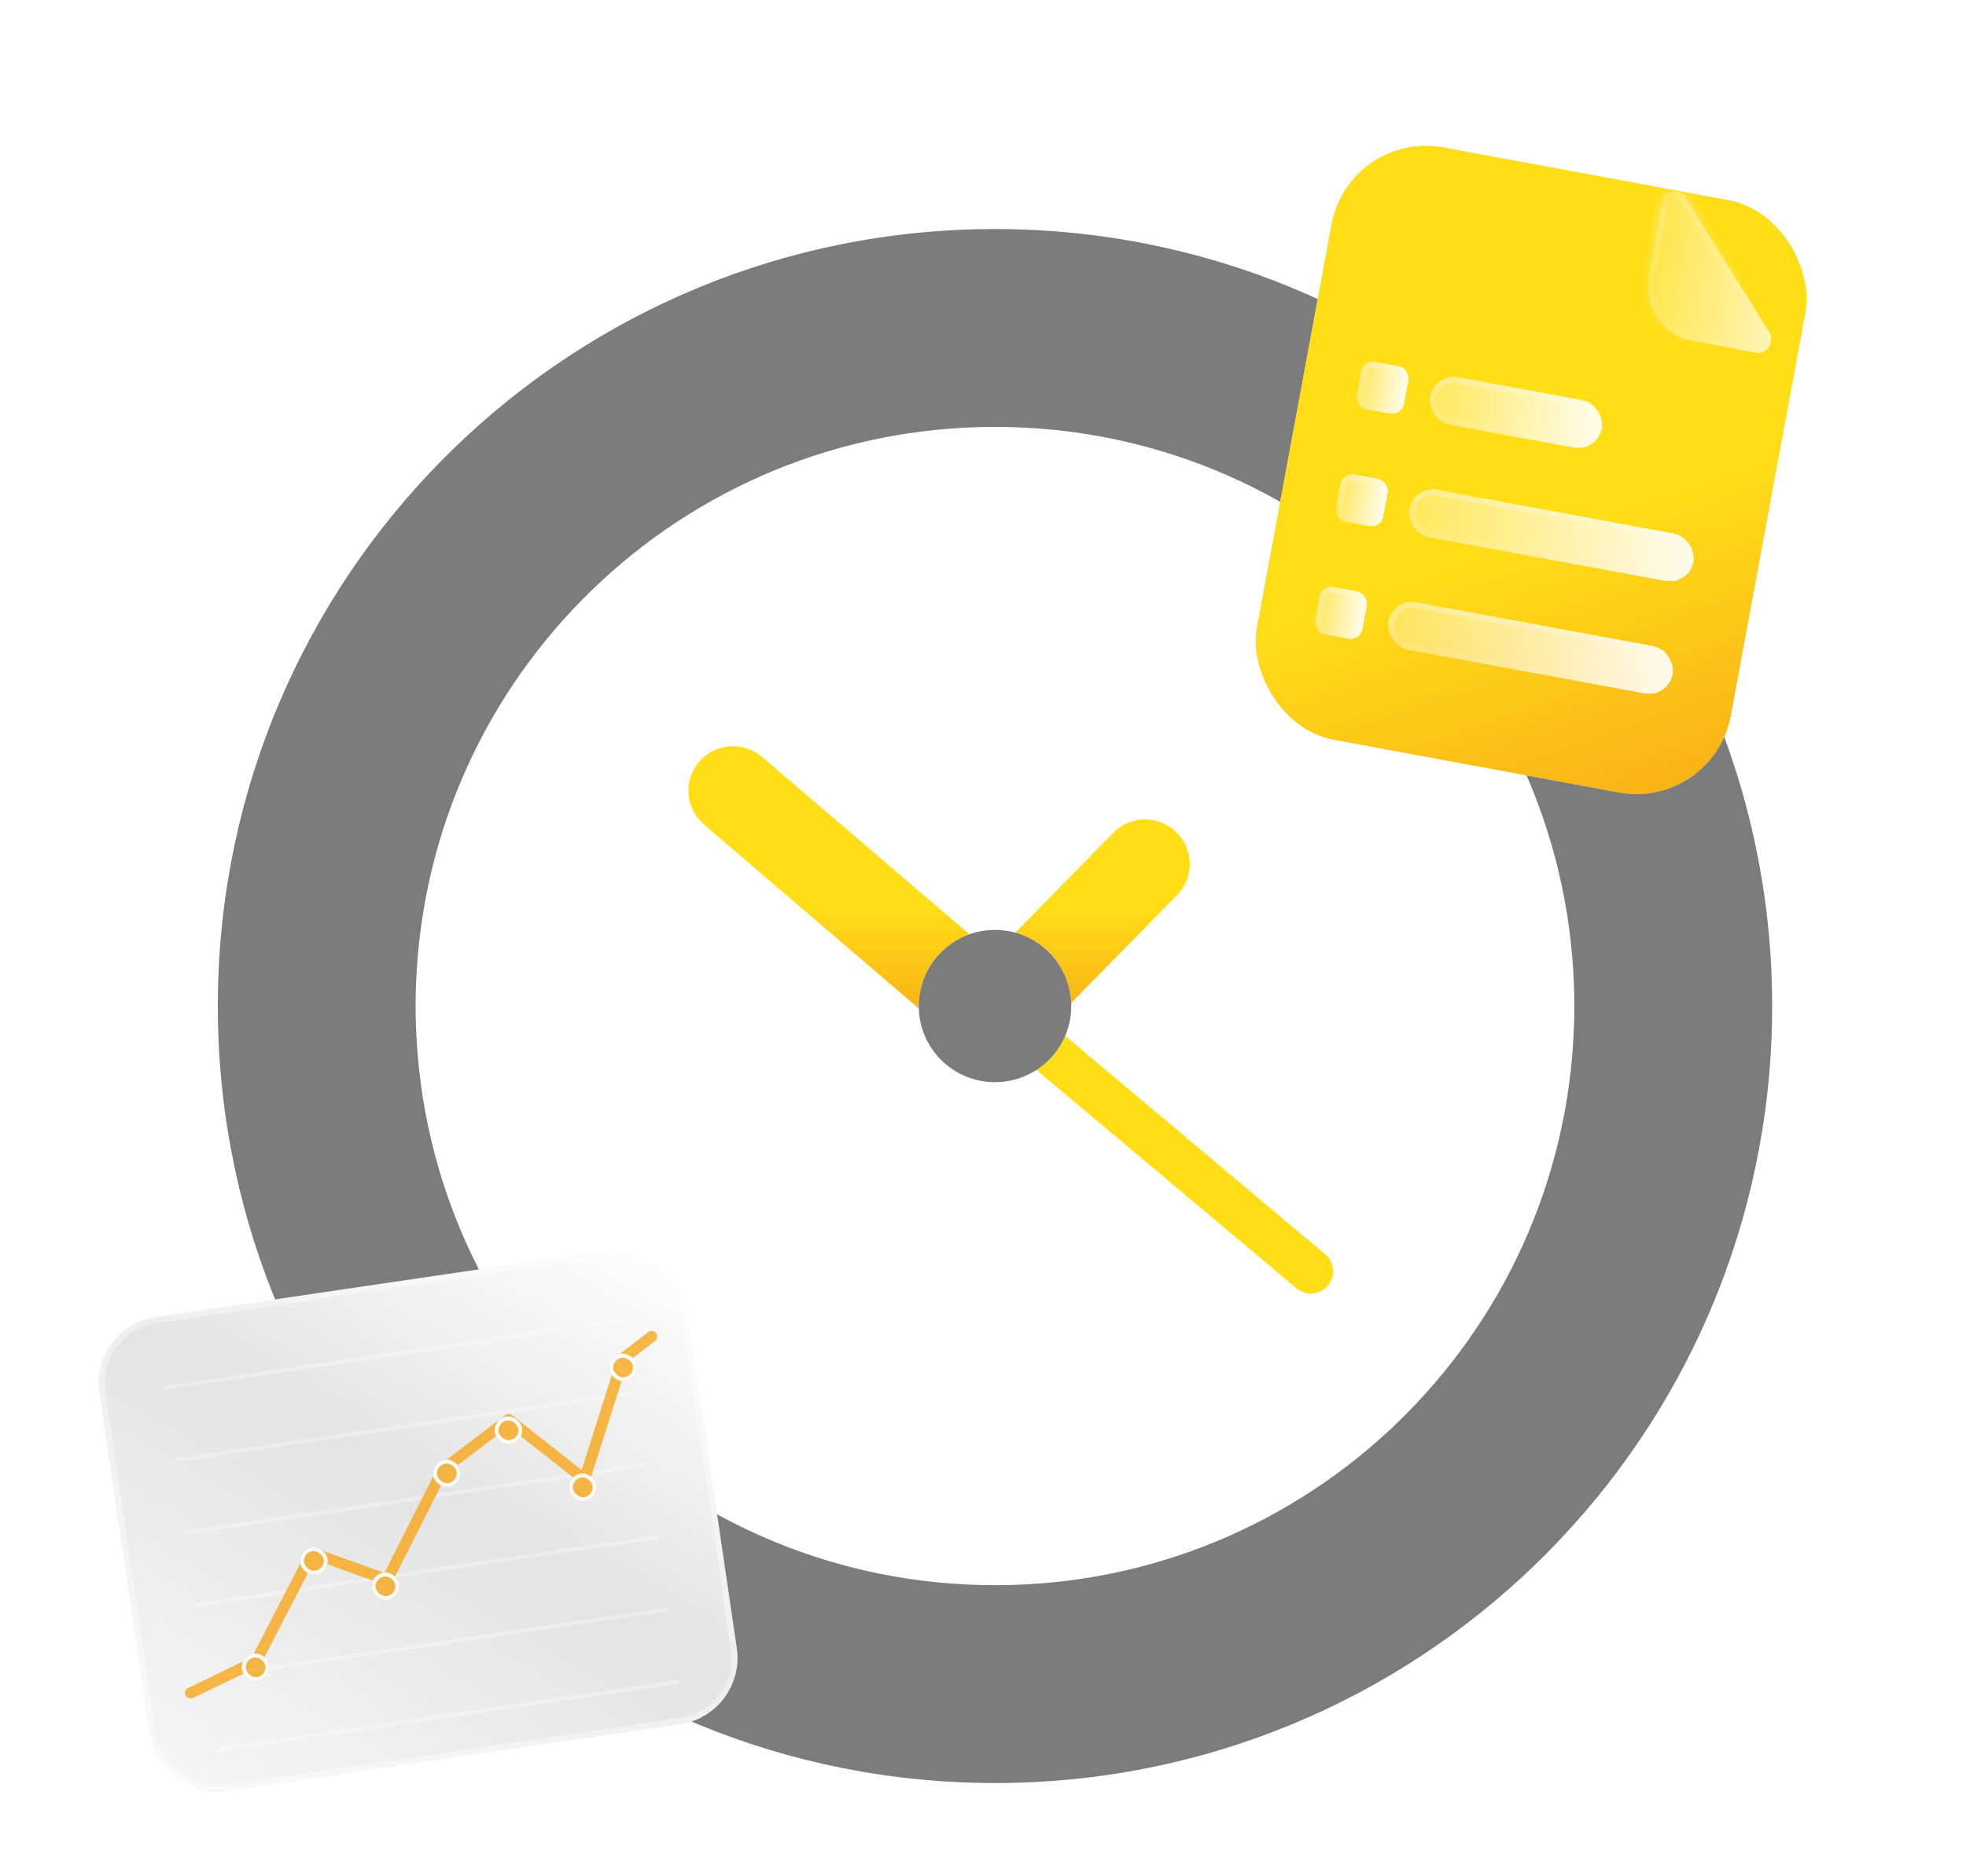 <svg width="88" height="84" viewBox="0 0 88 84" fill="none" xmlns="http://www.w3.org/2000/svg">
<path d="M79.322 45.043C79.322 45.465 79.315 45.888 79.301 46.303C78.637 64.932 63.327 79.825 44.536 79.825C25.746 79.825 10.436 64.932 9.772 46.303C9.743 45.461 9.743 44.619 9.772 43.778C10.436 25.155 25.746 10.254 44.536 10.254C63.327 10.254 78.637 25.155 79.301 43.777C79.315 44.199 79.322 44.621 79.322 45.043Z" fill="#7C7C7C"/>
<path d="M70.469 45.043C70.469 45.355 70.463 45.668 70.451 45.98C69.955 59.864 58.544 70.968 44.536 70.968C30.527 70.968 19.117 59.864 18.621 45.98C18.596 45.353 18.596 44.726 18.621 44.099C19.117 30.215 30.528 19.112 44.536 19.112C58.544 19.112 69.955 30.215 70.451 44.099C70.463 44.412 70.469 44.724 70.469 45.043Z" fill="white"/>
<path d="M52.679 40.083L47.942 44.905C47.931 44.56 47.864 44.218 47.745 43.894C47.745 43.875 47.739 43.861 47.732 43.842C47.543 43.339 47.237 42.887 46.84 42.525C46.444 42.162 45.967 41.898 45.448 41.755L49.838 37.274C50.21 36.899 50.717 36.687 51.246 36.684C51.775 36.682 52.283 36.889 52.66 37.261C53.447 38.029 53.453 39.295 52.679 40.083ZM43.394 41.827C42.926 41.994 42.5 42.26 42.145 42.608C41.79 42.956 41.515 43.377 41.34 43.841C41.333 43.861 41.326 43.874 41.326 43.894C41.191 44.261 41.123 44.65 41.123 45.042C41.123 45.081 41.123 45.12 41.13 45.153L31.478 36.888C31.282 36.713 31.123 36.502 31.01 36.266C30.896 36.03 30.83 35.774 30.816 35.513C30.801 35.251 30.838 34.989 30.924 34.742C31.011 34.495 31.145 34.267 31.32 34.072C32.049 33.252 33.308 33.18 34.136 33.908L43.394 41.827Z" fill="url(#paint0_linear_956_12155)"/>
<path d="M59.434 57.551C59.341 57.664 59.223 57.755 59.091 57.817C58.958 57.88 58.813 57.912 58.666 57.912C58.444 57.912 58.214 57.833 58.03 57.676L46.387 47.898C46.962 47.533 47.413 47.002 47.68 46.376L59.309 56.147C59.736 56.501 59.788 57.131 59.434 57.551Z" fill="#FFDE18"/>
<path d="M47.95 45.042C47.95 46.925 46.421 48.448 44.537 48.448C42.653 48.448 41.124 46.925 41.124 45.042C41.124 44.635 41.196 44.254 41.327 43.894C41.327 43.874 41.334 43.861 41.341 43.842C41.827 42.548 43.073 41.63 44.537 41.63C46.001 41.63 47.247 42.548 47.733 43.842C47.74 43.861 47.747 43.874 47.747 43.894C47.877 44.255 47.95 44.635 47.95 45.042Z" fill="#7C7C7C"/>
<g filter="url(#filter0_d_956_12155)">
<rect x="60.383" y="4.741" width="21.572" height="26.965" rx="4.298" transform="rotate(10.481 60.383 4.741)" fill="#D9D9D9"/>
<rect x="60.383" y="4.741" width="21.572" height="26.965" rx="4.298" transform="rotate(10.481 60.383 4.741)" fill="url(#paint1_linear_956_12155)"/>
</g>
<g filter="url(#filter1_d_956_12155)">
<mask id="path-7-inside-1_956_12155" fill="white">
<path d="M75.691 15.242C76.506 15.401 77.639 15.615 78.603 15.789C79.096 15.879 79.461 15.303 79.189 14.865C78.204 13.277 76.442 10.437 75.434 8.812C75.155 8.362 74.494 8.514 74.395 9.047L73.792 12.309C73.538 13.678 74.397 15.002 75.691 15.242"/>
</mask>
<path d="M75.691 15.242C76.506 15.401 77.639 15.615 78.603 15.789C79.096 15.879 79.461 15.303 79.189 14.865C78.204 13.277 76.442 10.437 75.434 8.812C75.155 8.362 74.494 8.514 74.395 9.047L73.792 12.309C73.538 13.678 74.397 15.002 75.691 15.242" fill="url(#paint2_linear_956_12155)" fill-opacity="0.67" shape-rendering="crispEdges"/>
<path d="M78.603 15.789L78.651 15.524L78.65 15.524L78.603 15.789ZM79.189 14.865L78.96 15.007L78.96 15.007L79.189 14.865ZM75.434 8.812L75.205 8.954L75.205 8.954L75.434 8.812ZM75.639 15.506C76.455 15.666 77.59 15.88 78.555 16.055L78.65 15.524C77.689 15.35 76.556 15.136 75.743 14.977L75.639 15.506ZM78.554 16.055C79.305 16.192 79.799 15.335 79.418 14.723L78.96 15.007C79.124 15.271 78.886 15.567 78.651 15.524L78.554 16.055ZM79.418 14.723C78.431 13.133 76.673 10.297 75.663 8.669L75.205 8.954C76.212 10.576 77.976 13.422 78.96 15.007L79.418 14.723ZM75.663 8.67C75.459 8.34 75.104 8.226 74.787 8.298C74.473 8.369 74.2 8.622 74.13 8.998L74.66 9.096C74.689 8.939 74.796 8.849 74.907 8.824C75.015 8.799 75.13 8.834 75.205 8.954L75.663 8.67ZM74.13 8.998L73.526 12.26L74.057 12.358L74.66 9.096L74.13 8.998ZM73.526 12.26C73.249 13.761 74.187 15.238 75.642 15.507L75.74 14.976C74.606 14.767 73.828 13.594 74.057 12.358L73.526 12.26Z" fill="url(#paint3_linear_956_12155)" mask="url(#path-7-inside-1_956_12155)"/>
</g>
<g filter="url(#filter2_d_956_12155)">
<rect x="61.023" y="16.103" width="2.157" height="2.157" rx="0.539" transform="rotate(10.481 61.023 16.103)" fill="url(#paint4_linear_956_12155)" fill-opacity="0.89" shape-rendering="crispEdges"/>
<rect x="61.13" y="16.26" width="1.888" height="1.888" rx="0.404" transform="rotate(10.481 61.13 16.26)" stroke="url(#paint5_linear_956_12155)" stroke-width="0.27" shape-rendering="crispEdges"/>
</g>
<g filter="url(#filter3_b_956_12155)">
<rect x="64.205" y="16.691" width="7.82" height="2.157" rx="1.079" transform="rotate(10.481 64.205 16.691)" fill="url(#paint6_linear_956_12155)" fill-opacity="0.89"/>
<rect x="64.313" y="16.849" width="7.55" height="1.888" rx="0.944" transform="rotate(10.481 64.313 16.849)" stroke="url(#paint7_linear_956_12155)" stroke-width="0.27"/>
</g>
<g filter="url(#filter4_d_956_12155)">
<rect x="60.091" y="21.141" width="2.157" height="2.157" rx="0.539" transform="rotate(10.481 60.091 21.141)" fill="url(#paint8_linear_956_12155)" fill-opacity="0.89" shape-rendering="crispEdges"/>
<rect x="60.199" y="21.298" width="1.888" height="1.888" rx="0.404" transform="rotate(10.481 60.199 21.298)" stroke="url(#paint9_linear_956_12155)" stroke-width="0.27" shape-rendering="crispEdges"/>
</g>
<g filter="url(#filter5_d_956_12155)">
<rect x="63.272" y="21.73" width="12.943" height="2.157" rx="1.079" transform="rotate(10.481 63.272 21.73)" fill="url(#paint10_linear_956_12155)" fill-opacity="0.89" shape-rendering="crispEdges"/>
<rect x="63.38" y="21.887" width="12.674" height="1.888" rx="0.944" transform="rotate(10.481 63.38 21.887)" stroke="url(#paint11_linear_956_12155)" stroke-width="0.27" shape-rendering="crispEdges"/>
</g>
<g filter="url(#filter6_d_956_12155)">
<rect x="59.159" y="26.179" width="2.157" height="2.157" rx="0.539" transform="rotate(10.481 59.159 26.179)" fill="url(#paint12_linear_956_12155)" fill-opacity="0.89" shape-rendering="crispEdges"/>
<rect x="59.267" y="26.336" width="1.888" height="1.888" rx="0.404" transform="rotate(10.481 59.267 26.336)" stroke="url(#paint13_linear_956_12155)" stroke-width="0.27" shape-rendering="crispEdges"/>
</g>
<g filter="url(#filter7_d_956_12155)">
<rect x="62.341" y="26.768" width="12.943" height="2.157" rx="1.079" transform="rotate(10.481 62.341 26.768)" fill="url(#paint14_linear_956_12155)" fill-opacity="0.89" shape-rendering="crispEdges"/>
<rect x="62.449" y="26.925" width="12.674" height="1.888" rx="0.944" transform="rotate(10.481 62.449 26.925)" stroke="url(#paint15_linear_956_12155)" stroke-width="0.27" shape-rendering="crispEdges"/>
</g>
<g filter="url(#filter8_d_956_12155)">
<rect x="4.015" y="58.684" width="26.557" height="21.455" rx="3" transform="rotate(-8.379 4.015 58.684)" fill="url(#paint16_linear_956_12155)"/>
<rect x="4.168" y="58.797" width="26.287" height="21.185" rx="2.865" transform="rotate(-8.379 4.168 58.797)" stroke="white" stroke-opacity="0.4" stroke-width="0.27"/>
</g>
<g filter="url(#filter9_d_956_12155)">
<path d="M9.748 77.253L30.282 74.229" stroke="white" stroke-opacity="0.31" stroke-width="0.178" stroke-linecap="square" shape-rendering="crispEdges"/>
</g>
<g filter="url(#filter10_d_956_12155)">
<path d="M9.271 74.014L29.804 70.99" stroke="white" stroke-opacity="0.31" stroke-width="0.178" stroke-linecap="square" shape-rendering="crispEdges"/>
</g>
<g filter="url(#filter11_d_956_12155)">
<path d="M8.794 70.775L29.327 67.751" stroke="white" stroke-opacity="0.31" stroke-width="0.178" stroke-linecap="square" shape-rendering="crispEdges"/>
</g>
<g filter="url(#filter12_d_956_12155)">
<path d="M8.318 67.535L28.851 64.511" stroke="white" stroke-opacity="0.31" stroke-width="0.178" stroke-linecap="square" shape-rendering="crispEdges"/>
</g>
<g filter="url(#filter13_d_956_12155)">
<path d="M7.839 64.296L28.373 61.272" stroke="white" stroke-opacity="0.31" stroke-width="0.178" stroke-linecap="square" shape-rendering="crispEdges"/>
</g>
<g filter="url(#filter14_d_956_12155)">
<path d="M7.362 61.057L27.896 58.033" stroke="white" stroke-opacity="0.31" stroke-width="0.178" stroke-linecap="square" shape-rendering="crispEdges"/>
</g>
<g opacity="0.78">
<path d="M8.531 75.793L11.459 74.375L13.969 69.518L17.328 70.728L19.826 65.784L22.768 63.556L26.164 66.23L27.878 60.829L29.168 59.835" stroke="#F7A515" stroke-width="0.5" stroke-linecap="round" stroke-linejoin="round"/>
<g filter="url(#filter15_dd_956_12155)">
<rect x="22.054" y="63.157" width="1.239" height="1.239" rx="0.619" transform="rotate(-8.379 22.054 63.157)" fill="#F7A515"/>
<rect x="22.155" y="63.231" width="1.062" height="1.062" rx="0.531" transform="rotate(-8.379 22.155 63.231)" stroke="white" stroke-width="0.177"/>
</g>
<g filter="url(#filter16_dd_956_12155)">
<rect x="27.186" y="60.345" width="1.239" height="1.239" rx="0.619" transform="rotate(-8.379 27.186 60.345)" fill="#F7A515"/>
<rect x="27.287" y="60.419" width="1.062" height="1.062" rx="0.531" transform="rotate(-8.379 27.287 60.419)" stroke="white" stroke-width="0.177"/>
</g>
<g filter="url(#filter17_dd_956_12155)">
<rect x="25.382" y="65.709" width="1.239" height="1.239" rx="0.619" transform="rotate(-8.379 25.382 65.709)" fill="#F7A515"/>
<rect x="25.482" y="65.784" width="1.062" height="1.062" rx="0.531" transform="rotate(-8.379 25.482 65.784)" stroke="white" stroke-width="0.177"/>
</g>
<g filter="url(#filter18_dd_956_12155)">
<rect x="19.297" y="65.084" width="1.239" height="1.239" rx="0.619" transform="rotate(-8.379 19.297 65.084)" fill="#F7A515"/>
<rect x="19.398" y="65.159" width="1.062" height="1.062" rx="0.531" transform="rotate(-8.379 19.398 65.159)" stroke="white" stroke-width="0.177"/>
</g>
<g filter="url(#filter19_dd_956_12155)">
<rect x="16.553" y="70.139" width="1.239" height="1.239" rx="0.619" transform="rotate(-8.379 16.553 70.139)" fill="#F7A515"/>
<rect x="16.653" y="70.214" width="1.062" height="1.062" rx="0.531" transform="rotate(-8.379 16.653 70.214)" stroke="white" stroke-width="0.177"/>
</g>
<g filter="url(#filter20_dd_956_12155)">
<rect x="13.344" y="69.002" width="1.239" height="1.239" rx="0.619" transform="rotate(-8.379 13.344 69.002)" fill="#F7A515"/>
<rect x="13.445" y="69.077" width="1.062" height="1.062" rx="0.531" transform="rotate(-8.379 13.445 69.077)" stroke="white" stroke-width="0.177"/>
</g>
<g filter="url(#filter21_dd_956_12155)">
<rect x="10.738" y="73.769" width="1.239" height="1.239" rx="0.619" transform="rotate(-8.379 10.738 73.769)" fill="#F7A515"/>
<rect x="10.838" y="73.843" width="1.062" height="1.062" rx="0.531" transform="rotate(-8.379 10.838 73.843)" stroke="white" stroke-width="0.177"/>
</g>
</g>
<defs>
<filter id="filter0_d_956_12155" x="49.984" y="0.327" width="37.103" height="41.425" filterUnits="userSpaceOnUse" color-interpolation-filters="sRGB">
<feFlood flood-opacity="0" result="BackgroundImageFix"/>
<feColorMatrix in="SourceAlpha" type="matrix" values="0 0 0 0 0 0 0 0 0 0 0 0 0 0 0 0 0 0 127 0" result="hardAlpha"/>
<feMorphology radius="0.27" operator="erode" in="SourceAlpha" result="effect1_dropShadow_956_12155"/>
<feOffset dy="1.079"/>
<feGaussianBlur stdDeviation="3.236"/>
<feComposite in2="hardAlpha" operator="out"/>
<feColorMatrix type="matrix" values="0 0 0 0 0 0 0 0 0 0 0 0 0 0 0 0 0 0 0.2 0"/>
<feBlend mode="normal" in2="BackgroundImageFix" result="effect1_dropShadow_956_12155"/>
<feBlend mode="normal" in="SourceGraphic" in2="effect1_dropShadow_956_12155" result="shape"/>
</filter>
<filter id="filter1_d_956_12155" x="72.453" y="7.252" width="8.123" height="9.841" filterUnits="userSpaceOnUse" color-interpolation-filters="sRGB">
<feFlood flood-opacity="0" result="BackgroundImageFix"/>
<feColorMatrix in="SourceAlpha" type="matrix" values="0 0 0 0 0 0 0 0 0 0 0 0 0 0 0 0 0 0 127 0" result="hardAlpha"/>
<feOffset/>
<feGaussianBlur stdDeviation="0.647"/>
<feComposite in2="hardAlpha" operator="out"/>
<feColorMatrix type="matrix" values="0 0 0 0 0.043 0 0 0 0 0.043 0 0 0 0 0.044 0 0 0 0.15 0"/>
<feBlend mode="normal" in2="BackgroundImageFix" result="effect1_dropShadow_956_12155"/>
<feBlend mode="normal" in="SourceGraphic" in2="effect1_dropShadow_956_12155" result="shape"/>
</filter>
<filter id="filter2_d_956_12155" x="60.144" y="15.617" width="3.485" height="3.486" filterUnits="userSpaceOnUse" color-interpolation-filters="sRGB">
<feFlood flood-opacity="0" result="BackgroundImageFix"/>
<feColorMatrix in="SourceAlpha" type="matrix" values="0 0 0 0 0 0 0 0 0 0 0 0 0 0 0 0 0 0 127 0" result="hardAlpha"/>
<feOffset/>
<feGaussianBlur stdDeviation="0.287"/>
<feComposite in2="hardAlpha" operator="out"/>
<feColorMatrix type="matrix" values="0 0 0 0 0 0 0 0 0 0 0 0 0 0 0 0 0 0 0.08 0"/>
<feBlend mode="normal" in2="BackgroundImageFix" result="effect1_dropShadow_956_12155"/>
<feBlend mode="normal" in="SourceGraphic" in2="effect1_dropShadow_956_12155" result="shape"/>
</filter>
<filter id="filter3_b_956_12155" x="59.248" y="12.127" width="17.211" height="12.673" filterUnits="userSpaceOnUse" color-interpolation-filters="sRGB">
<feFlood flood-opacity="0" result="BackgroundImageFix"/>
<feGaussianBlur in="BackgroundImageFix" stdDeviation="2.371"/>
<feComposite in2="SourceAlpha" operator="in" result="effect1_backgroundBlur_956_12155"/>
<feBlend mode="normal" in="SourceGraphic" in2="effect1_backgroundBlur_956_12155" result="shape"/>
</filter>
<filter id="filter4_d_956_12155" x="59.213" y="20.655" width="3.485" height="3.486" filterUnits="userSpaceOnUse" color-interpolation-filters="sRGB">
<feFlood flood-opacity="0" result="BackgroundImageFix"/>
<feColorMatrix in="SourceAlpha" type="matrix" values="0 0 0 0 0 0 0 0 0 0 0 0 0 0 0 0 0 0 127 0" result="hardAlpha"/>
<feOffset/>
<feGaussianBlur stdDeviation="0.287"/>
<feComposite in2="hardAlpha" operator="out"/>
<feColorMatrix type="matrix" values="0 0 0 0 0 0 0 0 0 0 0 0 0 0 0 0 0 0 0.08 0"/>
<feBlend mode="normal" in2="BackgroundImageFix" result="effect1_dropShadow_956_12155"/>
<feBlend mode="normal" in="SourceGraphic" in2="effect1_dropShadow_956_12155" result="shape"/>
</filter>
<filter id="filter5_d_956_12155" x="62.483" y="21.333" width="13.914" height="5.27" filterUnits="userSpaceOnUse" color-interpolation-filters="sRGB">
<feFlood flood-opacity="0" result="BackgroundImageFix"/>
<feColorMatrix in="SourceAlpha" type="matrix" values="0 0 0 0 0 0 0 0 0 0 0 0 0 0 0 0 0 0 127 0" result="hardAlpha"/>
<feOffset/>
<feGaussianBlur stdDeviation="0.287"/>
<feComposite in2="hardAlpha" operator="out"/>
<feColorMatrix type="matrix" values="0 0 0 0 0 0 0 0 0 0 0 0 0 0 0 0 0 0 0.08 0"/>
<feBlend mode="normal" in2="BackgroundImageFix" result="effect1_dropShadow_956_12155"/>
<feBlend mode="normal" in="SourceGraphic" in2="effect1_dropShadow_956_12155" result="shape"/>
</filter>
<filter id="filter6_d_956_12155" x="58.281" y="25.693" width="3.485" height="3.486" filterUnits="userSpaceOnUse" color-interpolation-filters="sRGB">
<feFlood flood-opacity="0" result="BackgroundImageFix"/>
<feColorMatrix in="SourceAlpha" type="matrix" values="0 0 0 0 0 0 0 0 0 0 0 0 0 0 0 0 0 0 127 0" result="hardAlpha"/>
<feOffset/>
<feGaussianBlur stdDeviation="0.287"/>
<feComposite in2="hardAlpha" operator="out"/>
<feColorMatrix type="matrix" values="0 0 0 0 0 0 0 0 0 0 0 0 0 0 0 0 0 0 0.08 0"/>
<feBlend mode="normal" in2="BackgroundImageFix" result="effect1_dropShadow_956_12155"/>
<feBlend mode="normal" in="SourceGraphic" in2="effect1_dropShadow_956_12155" result="shape"/>
</filter>
<filter id="filter7_d_956_12155" x="61.551" y="26.371" width="13.914" height="5.27" filterUnits="userSpaceOnUse" color-interpolation-filters="sRGB">
<feFlood flood-opacity="0" result="BackgroundImageFix"/>
<feColorMatrix in="SourceAlpha" type="matrix" values="0 0 0 0 0 0 0 0 0 0 0 0 0 0 0 0 0 0 127 0" result="hardAlpha"/>
<feOffset/>
<feGaussianBlur stdDeviation="0.287"/>
<feComposite in2="hardAlpha" operator="out"/>
<feColorMatrix type="matrix" values="0 0 0 0 0 0 0 0 0 0 0 0 0 0 0 0 0 0 0.08 0"/>
<feBlend mode="normal" in2="BackgroundImageFix" result="effect1_dropShadow_956_12155"/>
<feBlend mode="normal" in="SourceGraphic" in2="effect1_dropShadow_956_12155" result="shape"/>
</filter>
<filter id="filter8_d_956_12155" x="0.944" y="52.456" width="35.541" height="31.237" filterUnits="userSpaceOnUse" color-interpolation-filters="sRGB">
<feFlood flood-opacity="0" result="BackgroundImageFix"/>
<feColorMatrix in="SourceAlpha" type="matrix" values="0 0 0 0 0 0 0 0 0 0 0 0 0 0 0 0 0 0 127 0" result="hardAlpha"/>
<feOffset dy="0.713"/>
<feGaussianBlur stdDeviation="1.738"/>
<feComposite in2="hardAlpha" operator="out"/>
<feColorMatrix type="matrix" values="0 0 0 0 0 0 0 0 0 0 0 0 0 0 0 0 0 0 0.2 0"/>
<feBlend mode="normal" in2="BackgroundImageFix" result="effect1_dropShadow_956_12155"/>
<feBlend mode="normal" in="SourceGraphic" in2="effect1_dropShadow_956_12155" result="shape"/>
</filter>
<filter id="filter9_d_956_12155" x="8.568" y="74.127" width="22.893" height="5.384" filterUnits="userSpaceOnUse" color-interpolation-filters="sRGB">
<feFlood flood-opacity="0" result="BackgroundImageFix"/>
<feColorMatrix in="SourceAlpha" type="matrix" values="0 0 0 0 0 0 0 0 0 0 0 0 0 0 0 0 0 0 127 0" result="hardAlpha"/>
<feOffset dy="1.079"/>
<feGaussianBlur stdDeviation="0.539"/>
<feComposite in2="hardAlpha" operator="out"/>
<feColorMatrix type="matrix" values="0 0 0 0 0 0 0 0 0 0 0 0 0 0 0 0 0 0 0.08 0"/>
<feBlend mode="normal" in2="BackgroundImageFix" result="effect1_dropShadow_956_12155"/>
<feBlend mode="normal" in="SourceGraphic" in2="effect1_dropShadow_956_12155" result="shape"/>
</filter>
<filter id="filter10_d_956_12155" x="8.091" y="70.889" width="22.893" height="5.384" filterUnits="userSpaceOnUse" color-interpolation-filters="sRGB">
<feFlood flood-opacity="0" result="BackgroundImageFix"/>
<feColorMatrix in="SourceAlpha" type="matrix" values="0 0 0 0 0 0 0 0 0 0 0 0 0 0 0 0 0 0 127 0" result="hardAlpha"/>
<feOffset dy="1.079"/>
<feGaussianBlur stdDeviation="0.539"/>
<feComposite in2="hardAlpha" operator="out"/>
<feColorMatrix type="matrix" values="0 0 0 0 0 0 0 0 0 0 0 0 0 0 0 0 0 0 0.08 0"/>
<feBlend mode="normal" in2="BackgroundImageFix" result="effect1_dropShadow_956_12155"/>
<feBlend mode="normal" in="SourceGraphic" in2="effect1_dropShadow_956_12155" result="shape"/>
</filter>
<filter id="filter11_d_956_12155" x="7.614" y="67.649" width="22.893" height="5.384" filterUnits="userSpaceOnUse" color-interpolation-filters="sRGB">
<feFlood flood-opacity="0" result="BackgroundImageFix"/>
<feColorMatrix in="SourceAlpha" type="matrix" values="0 0 0 0 0 0 0 0 0 0 0 0 0 0 0 0 0 0 127 0" result="hardAlpha"/>
<feOffset dy="1.079"/>
<feGaussianBlur stdDeviation="0.539"/>
<feComposite in2="hardAlpha" operator="out"/>
<feColorMatrix type="matrix" values="0 0 0 0 0 0 0 0 0 0 0 0 0 0 0 0 0 0 0.08 0"/>
<feBlend mode="normal" in2="BackgroundImageFix" result="effect1_dropShadow_956_12155"/>
<feBlend mode="normal" in="SourceGraphic" in2="effect1_dropShadow_956_12155" result="shape"/>
</filter>
<filter id="filter12_d_956_12155" x="7.138" y="64.41" width="22.893" height="5.384" filterUnits="userSpaceOnUse" color-interpolation-filters="sRGB">
<feFlood flood-opacity="0" result="BackgroundImageFix"/>
<feColorMatrix in="SourceAlpha" type="matrix" values="0 0 0 0 0 0 0 0 0 0 0 0 0 0 0 0 0 0 127 0" result="hardAlpha"/>
<feOffset dy="1.079"/>
<feGaussianBlur stdDeviation="0.539"/>
<feComposite in2="hardAlpha" operator="out"/>
<feColorMatrix type="matrix" values="0 0 0 0 0 0 0 0 0 0 0 0 0 0 0 0 0 0 0.08 0"/>
<feBlend mode="normal" in2="BackgroundImageFix" result="effect1_dropShadow_956_12155"/>
<feBlend mode="normal" in="SourceGraphic" in2="effect1_dropShadow_956_12155" result="shape"/>
</filter>
<filter id="filter13_d_956_12155" x="6.659" y="61.171" width="22.893" height="5.384" filterUnits="userSpaceOnUse" color-interpolation-filters="sRGB">
<feFlood flood-opacity="0" result="BackgroundImageFix"/>
<feColorMatrix in="SourceAlpha" type="matrix" values="0 0 0 0 0 0 0 0 0 0 0 0 0 0 0 0 0 0 127 0" result="hardAlpha"/>
<feOffset dy="1.079"/>
<feGaussianBlur stdDeviation="0.539"/>
<feComposite in2="hardAlpha" operator="out"/>
<feColorMatrix type="matrix" values="0 0 0 0 0 0 0 0 0 0 0 0 0 0 0 0 0 0 0.08 0"/>
<feBlend mode="normal" in2="BackgroundImageFix" result="effect1_dropShadow_956_12155"/>
<feBlend mode="normal" in="SourceGraphic" in2="effect1_dropShadow_956_12155" result="shape"/>
</filter>
<filter id="filter14_d_956_12155" x="6.183" y="57.932" width="22.893" height="5.384" filterUnits="userSpaceOnUse" color-interpolation-filters="sRGB">
<feFlood flood-opacity="0" result="BackgroundImageFix"/>
<feColorMatrix in="SourceAlpha" type="matrix" values="0 0 0 0 0 0 0 0 0 0 0 0 0 0 0 0 0 0 127 0" result="hardAlpha"/>
<feOffset dy="1.079"/>
<feGaussianBlur stdDeviation="0.539"/>
<feComposite in2="hardAlpha" operator="out"/>
<feColorMatrix type="matrix" values="0 0 0 0 0 0 0 0 0 0 0 0 0 0 0 0 0 0 0.08 0"/>
<feBlend mode="normal" in2="BackgroundImageFix" result="effect1_dropShadow_956_12155"/>
<feBlend mode="normal" in="SourceGraphic" in2="effect1_dropShadow_956_12155" result="shape"/>
</filter>
<filter id="filter15_dd_956_12155" x="21.784" y="62.883" width="1.947" height="1.947" filterUnits="userSpaceOnUse" color-interpolation-filters="sRGB">
<feFlood flood-opacity="0" result="BackgroundImageFix"/>
<feColorMatrix in="SourceAlpha" type="matrix" values="0 0 0 0 0 0 0 0 0 0 0 0 0 0 0 0 0 0 127 0" result="hardAlpha"/>
<feOffset dy="0.177"/>
<feGaussianBlur stdDeviation="0.177"/>
<feColorMatrix type="matrix" values="0 0 0 0 0.196 0 0 0 0 0.196 0 0 0 0 0.279 0 0 0 0.06 0"/>
<feBlend mode="multiply" in2="BackgroundImageFix" result="effect1_dropShadow_956_12155"/>
<feColorMatrix in="SourceAlpha" type="matrix" values="0 0 0 0 0 0 0 0 0 0 0 0 0 0 0 0 0 0 127 0" result="hardAlpha"/>
<feOffset dy="0.177"/>
<feGaussianBlur stdDeviation="0.088"/>
<feColorMatrix type="matrix" values="0 0 0 0 0.196 0 0 0 0 0.196 0 0 0 0 0.279 0 0 0 0.06 0"/>
<feBlend mode="multiply" in2="effect1_dropShadow_956_12155" result="effect2_dropShadow_956_12155"/>
<feBlend mode="normal" in="SourceGraphic" in2="effect2_dropShadow_956_12155" result="shape"/>
</filter>
<filter id="filter16_dd_956_12155" x="26.916" y="60.071" width="1.947" height="1.947" filterUnits="userSpaceOnUse" color-interpolation-filters="sRGB">
<feFlood flood-opacity="0" result="BackgroundImageFix"/>
<feColorMatrix in="SourceAlpha" type="matrix" values="0 0 0 0 0 0 0 0 0 0 0 0 0 0 0 0 0 0 127 0" result="hardAlpha"/>
<feOffset dy="0.177"/>
<feGaussianBlur stdDeviation="0.177"/>
<feColorMatrix type="matrix" values="0 0 0 0 0.196 0 0 0 0 0.196 0 0 0 0 0.279 0 0 0 0.06 0"/>
<feBlend mode="multiply" in2="BackgroundImageFix" result="effect1_dropShadow_956_12155"/>
<feColorMatrix in="SourceAlpha" type="matrix" values="0 0 0 0 0 0 0 0 0 0 0 0 0 0 0 0 0 0 127 0" result="hardAlpha"/>
<feOffset dy="0.177"/>
<feGaussianBlur stdDeviation="0.088"/>
<feColorMatrix type="matrix" values="0 0 0 0 0.196 0 0 0 0 0.196 0 0 0 0 0.279 0 0 0 0.06 0"/>
<feBlend mode="multiply" in2="effect1_dropShadow_956_12155" result="effect2_dropShadow_956_12155"/>
<feBlend mode="normal" in="SourceGraphic" in2="effect2_dropShadow_956_12155" result="shape"/>
</filter>
<filter id="filter17_dd_956_12155" x="25.111" y="65.435" width="1.947" height="1.947" filterUnits="userSpaceOnUse" color-interpolation-filters="sRGB">
<feFlood flood-opacity="0" result="BackgroundImageFix"/>
<feColorMatrix in="SourceAlpha" type="matrix" values="0 0 0 0 0 0 0 0 0 0 0 0 0 0 0 0 0 0 127 0" result="hardAlpha"/>
<feOffset dy="0.177"/>
<feGaussianBlur stdDeviation="0.177"/>
<feColorMatrix type="matrix" values="0 0 0 0 0.196 0 0 0 0 0.196 0 0 0 0 0.279 0 0 0 0.06 0"/>
<feBlend mode="multiply" in2="BackgroundImageFix" result="effect1_dropShadow_956_12155"/>
<feColorMatrix in="SourceAlpha" type="matrix" values="0 0 0 0 0 0 0 0 0 0 0 0 0 0 0 0 0 0 127 0" result="hardAlpha"/>
<feOffset dy="0.177"/>
<feGaussianBlur stdDeviation="0.088"/>
<feColorMatrix type="matrix" values="0 0 0 0 0.196 0 0 0 0 0.196 0 0 0 0 0.279 0 0 0 0.06 0"/>
<feBlend mode="multiply" in2="effect1_dropShadow_956_12155" result="effect2_dropShadow_956_12155"/>
<feBlend mode="normal" in="SourceGraphic" in2="effect2_dropShadow_956_12155" result="shape"/>
</filter>
<filter id="filter18_dd_956_12155" x="19.027" y="64.81" width="1.947" height="1.947" filterUnits="userSpaceOnUse" color-interpolation-filters="sRGB">
<feFlood flood-opacity="0" result="BackgroundImageFix"/>
<feColorMatrix in="SourceAlpha" type="matrix" values="0 0 0 0 0 0 0 0 0 0 0 0 0 0 0 0 0 0 127 0" result="hardAlpha"/>
<feOffset dy="0.177"/>
<feGaussianBlur stdDeviation="0.177"/>
<feColorMatrix type="matrix" values="0 0 0 0 0.196 0 0 0 0 0.196 0 0 0 0 0.279 0 0 0 0.06 0"/>
<feBlend mode="multiply" in2="BackgroundImageFix" result="effect1_dropShadow_956_12155"/>
<feColorMatrix in="SourceAlpha" type="matrix" values="0 0 0 0 0 0 0 0 0 0 0 0 0 0 0 0 0 0 127 0" result="hardAlpha"/>
<feOffset dy="0.177"/>
<feGaussianBlur stdDeviation="0.088"/>
<feColorMatrix type="matrix" values="0 0 0 0 0.196 0 0 0 0 0.196 0 0 0 0 0.279 0 0 0 0.06 0"/>
<feBlend mode="multiply" in2="effect1_dropShadow_956_12155" result="effect2_dropShadow_956_12155"/>
<feBlend mode="normal" in="SourceGraphic" in2="effect2_dropShadow_956_12155" result="shape"/>
</filter>
<filter id="filter19_dd_956_12155" x="16.282" y="69.865" width="1.947" height="1.947" filterUnits="userSpaceOnUse" color-interpolation-filters="sRGB">
<feFlood flood-opacity="0" result="BackgroundImageFix"/>
<feColorMatrix in="SourceAlpha" type="matrix" values="0 0 0 0 0 0 0 0 0 0 0 0 0 0 0 0 0 0 127 0" result="hardAlpha"/>
<feOffset dy="0.177"/>
<feGaussianBlur stdDeviation="0.177"/>
<feColorMatrix type="matrix" values="0 0 0 0 0.196 0 0 0 0 0.196 0 0 0 0 0.279 0 0 0 0.06 0"/>
<feBlend mode="multiply" in2="BackgroundImageFix" result="effect1_dropShadow_956_12155"/>
<feColorMatrix in="SourceAlpha" type="matrix" values="0 0 0 0 0 0 0 0 0 0 0 0 0 0 0 0 0 0 127 0" result="hardAlpha"/>
<feOffset dy="0.177"/>
<feGaussianBlur stdDeviation="0.088"/>
<feColorMatrix type="matrix" values="0 0 0 0 0.196 0 0 0 0 0.196 0 0 0 0 0.279 0 0 0 0.06 0"/>
<feBlend mode="multiply" in2="effect1_dropShadow_956_12155" result="effect2_dropShadow_956_12155"/>
<feBlend mode="normal" in="SourceGraphic" in2="effect2_dropShadow_956_12155" result="shape"/>
</filter>
<filter id="filter20_dd_956_12155" x="13.074" y="68.728" width="1.947" height="1.947" filterUnits="userSpaceOnUse" color-interpolation-filters="sRGB">
<feFlood flood-opacity="0" result="BackgroundImageFix"/>
<feColorMatrix in="SourceAlpha" type="matrix" values="0 0 0 0 0 0 0 0 0 0 0 0 0 0 0 0 0 0 127 0" result="hardAlpha"/>
<feOffset dy="0.177"/>
<feGaussianBlur stdDeviation="0.177"/>
<feColorMatrix type="matrix" values="0 0 0 0 0.196 0 0 0 0 0.196 0 0 0 0 0.279 0 0 0 0.06 0"/>
<feBlend mode="multiply" in2="BackgroundImageFix" result="effect1_dropShadow_956_12155"/>
<feColorMatrix in="SourceAlpha" type="matrix" values="0 0 0 0 0 0 0 0 0 0 0 0 0 0 0 0 0 0 127 0" result="hardAlpha"/>
<feOffset dy="0.177"/>
<feGaussianBlur stdDeviation="0.088"/>
<feColorMatrix type="matrix" values="0 0 0 0 0.196 0 0 0 0 0.196 0 0 0 0 0.279 0 0 0 0.06 0"/>
<feBlend mode="multiply" in2="effect1_dropShadow_956_12155" result="effect2_dropShadow_956_12155"/>
<feBlend mode="normal" in="SourceGraphic" in2="effect2_dropShadow_956_12155" result="shape"/>
</filter>
<filter id="filter21_dd_956_12155" x="10.467" y="73.494" width="1.947" height="1.947" filterUnits="userSpaceOnUse" color-interpolation-filters="sRGB">
<feFlood flood-opacity="0" result="BackgroundImageFix"/>
<feColorMatrix in="SourceAlpha" type="matrix" values="0 0 0 0 0 0 0 0 0 0 0 0 0 0 0 0 0 0 127 0" result="hardAlpha"/>
<feOffset dy="0.177"/>
<feGaussianBlur stdDeviation="0.177"/>
<feColorMatrix type="matrix" values="0 0 0 0 0.196 0 0 0 0 0.196 0 0 0 0 0.279 0 0 0 0.06 0"/>
<feBlend mode="multiply" in2="BackgroundImageFix" result="effect1_dropShadow_956_12155"/>
<feColorMatrix in="SourceAlpha" type="matrix" values="0 0 0 0 0 0 0 0 0 0 0 0 0 0 0 0 0 0 127 0" result="hardAlpha"/>
<feOffset dy="0.177"/>
<feGaussianBlur stdDeviation="0.088"/>
<feColorMatrix type="matrix" values="0 0 0 0 0.196 0 0 0 0 0.196 0 0 0 0 0.279 0 0 0 0.06 0"/>
<feBlend mode="multiply" in2="effect1_dropShadow_956_12155" result="effect2_dropShadow_956_12155"/>
<feBlend mode="normal" in="SourceGraphic" in2="effect2_dropShadow_956_12155" result="shape"/>
</filter>
<linearGradient id="paint0_linear_956_12155" x1="42.034" y1="33.406" x2="42.034" y2="46.798" gradientUnits="userSpaceOnUse">
<stop offset="0.532" stop-color="#FFDE18"/>
<stop offset="1" stop-color="#F7A515"/>
</linearGradient>
<linearGradient id="paint1_linear_956_12155" x1="61.974" y1="4.741" x2="79.683" y2="35.903" gradientUnits="userSpaceOnUse">
<stop offset="0.532" stop-color="#FFDE18"/>
<stop offset="1" stop-color="#F7A515"/>
</linearGradient>
<linearGradient id="paint2_linear_956_12155" x1="79.713" y1="10.603" x2="73.178" y2="9.595" gradientUnits="userSpaceOnUse">
<stop stop-color="white"/>
<stop offset="1" stop-color="white" stop-opacity="0.2"/>
</linearGradient>
<linearGradient id="paint3_linear_956_12155" x1="75.297" y1="9.364" x2="78.551" y2="14.803" gradientUnits="userSpaceOnUse">
<stop stop-color="white" stop-opacity="0.25"/>
<stop offset="1" stop-color="white" stop-opacity="0"/>
</linearGradient>
<linearGradient id="paint4_linear_956_12155" x1="63.027" y1="16.605" x2="60.623" y2="16.666" gradientUnits="userSpaceOnUse">
<stop stop-color="white"/>
<stop offset="1" stop-color="white" stop-opacity="0.2"/>
</linearGradient>
<linearGradient id="paint5_linear_956_12155" x1="61.366" y1="16.354" x2="62.742" y2="18.059" gradientUnits="userSpaceOnUse">
<stop stop-color="white" stop-opacity="0.25"/>
<stop offset="1" stop-color="white" stop-opacity="0"/>
</linearGradient>
<linearGradient id="paint6_linear_956_12155" x1="71.471" y1="17.194" x2="62.823" y2="17.986" gradientUnits="userSpaceOnUse">
<stop stop-color="white"/>
<stop offset="1" stop-color="white" stop-opacity="0.2"/>
</linearGradient>
<linearGradient id="paint7_linear_956_12155" x1="65.45" y1="16.943" x2="66.047" y2="19.625" gradientUnits="userSpaceOnUse">
<stop stop-color="white" stop-opacity="0.25"/>
<stop offset="1" stop-color="white" stop-opacity="0"/>
</linearGradient>
<linearGradient id="paint8_linear_956_12155" x1="62.096" y1="21.643" x2="59.692" y2="21.704" gradientUnits="userSpaceOnUse">
<stop stop-color="white"/>
<stop offset="1" stop-color="white" stop-opacity="0.2"/>
</linearGradient>
<linearGradient id="paint9_linear_956_12155" x1="60.435" y1="21.392" x2="61.811" y2="23.097" gradientUnits="userSpaceOnUse">
<stop stop-color="white" stop-opacity="0.25"/>
<stop offset="1" stop-color="white" stop-opacity="0"/>
</linearGradient>
<linearGradient id="paint10_linear_956_12155" x1="75.298" y1="22.232" x2="61.189" y2="24.372" gradientUnits="userSpaceOnUse">
<stop stop-color="white"/>
<stop offset="1" stop-color="white" stop-opacity="0.2"/>
</linearGradient>
<linearGradient id="paint11_linear_956_12155" x1="65.332" y1="21.981" x2="65.704" y2="24.747" gradientUnits="userSpaceOnUse">
<stop stop-color="white" stop-opacity="0.25"/>
<stop offset="1" stop-color="white" stop-opacity="0"/>
</linearGradient>
<linearGradient id="paint12_linear_956_12155" x1="61.163" y1="26.682" x2="58.759" y2="26.742" gradientUnits="userSpaceOnUse">
<stop stop-color="white"/>
<stop offset="1" stop-color="white" stop-opacity="0.2"/>
</linearGradient>
<linearGradient id="paint13_linear_956_12155" x1="59.502" y1="26.43" x2="60.878" y2="28.135" gradientUnits="userSpaceOnUse">
<stop stop-color="white" stop-opacity="0.25"/>
<stop offset="1" stop-color="white" stop-opacity="0"/>
</linearGradient>
<linearGradient id="paint14_linear_956_12155" x1="74.367" y1="27.27" x2="60.258" y2="29.41" gradientUnits="userSpaceOnUse">
<stop stop-color="white"/>
<stop offset="1" stop-color="white" stop-opacity="0.2"/>
</linearGradient>
<linearGradient id="paint15_linear_956_12155" x1="64.401" y1="27.019" x2="64.773" y2="29.784" gradientUnits="userSpaceOnUse">
<stop stop-color="white" stop-opacity="0.25"/>
<stop offset="1" stop-color="white" stop-opacity="0"/>
</linearGradient>
<linearGradient id="paint16_linear_956_12155" x1="4.927" y1="79.748" x2="24.338" y2="55.623" gradientUnits="userSpaceOnUse">
<stop stop-color="#F6F6F6"/>
<stop offset="0.547" stop-color="#E4E4E4"/>
<stop offset="1" stop-color="#FDFDFD"/>
</linearGradient>
</defs>
</svg>
